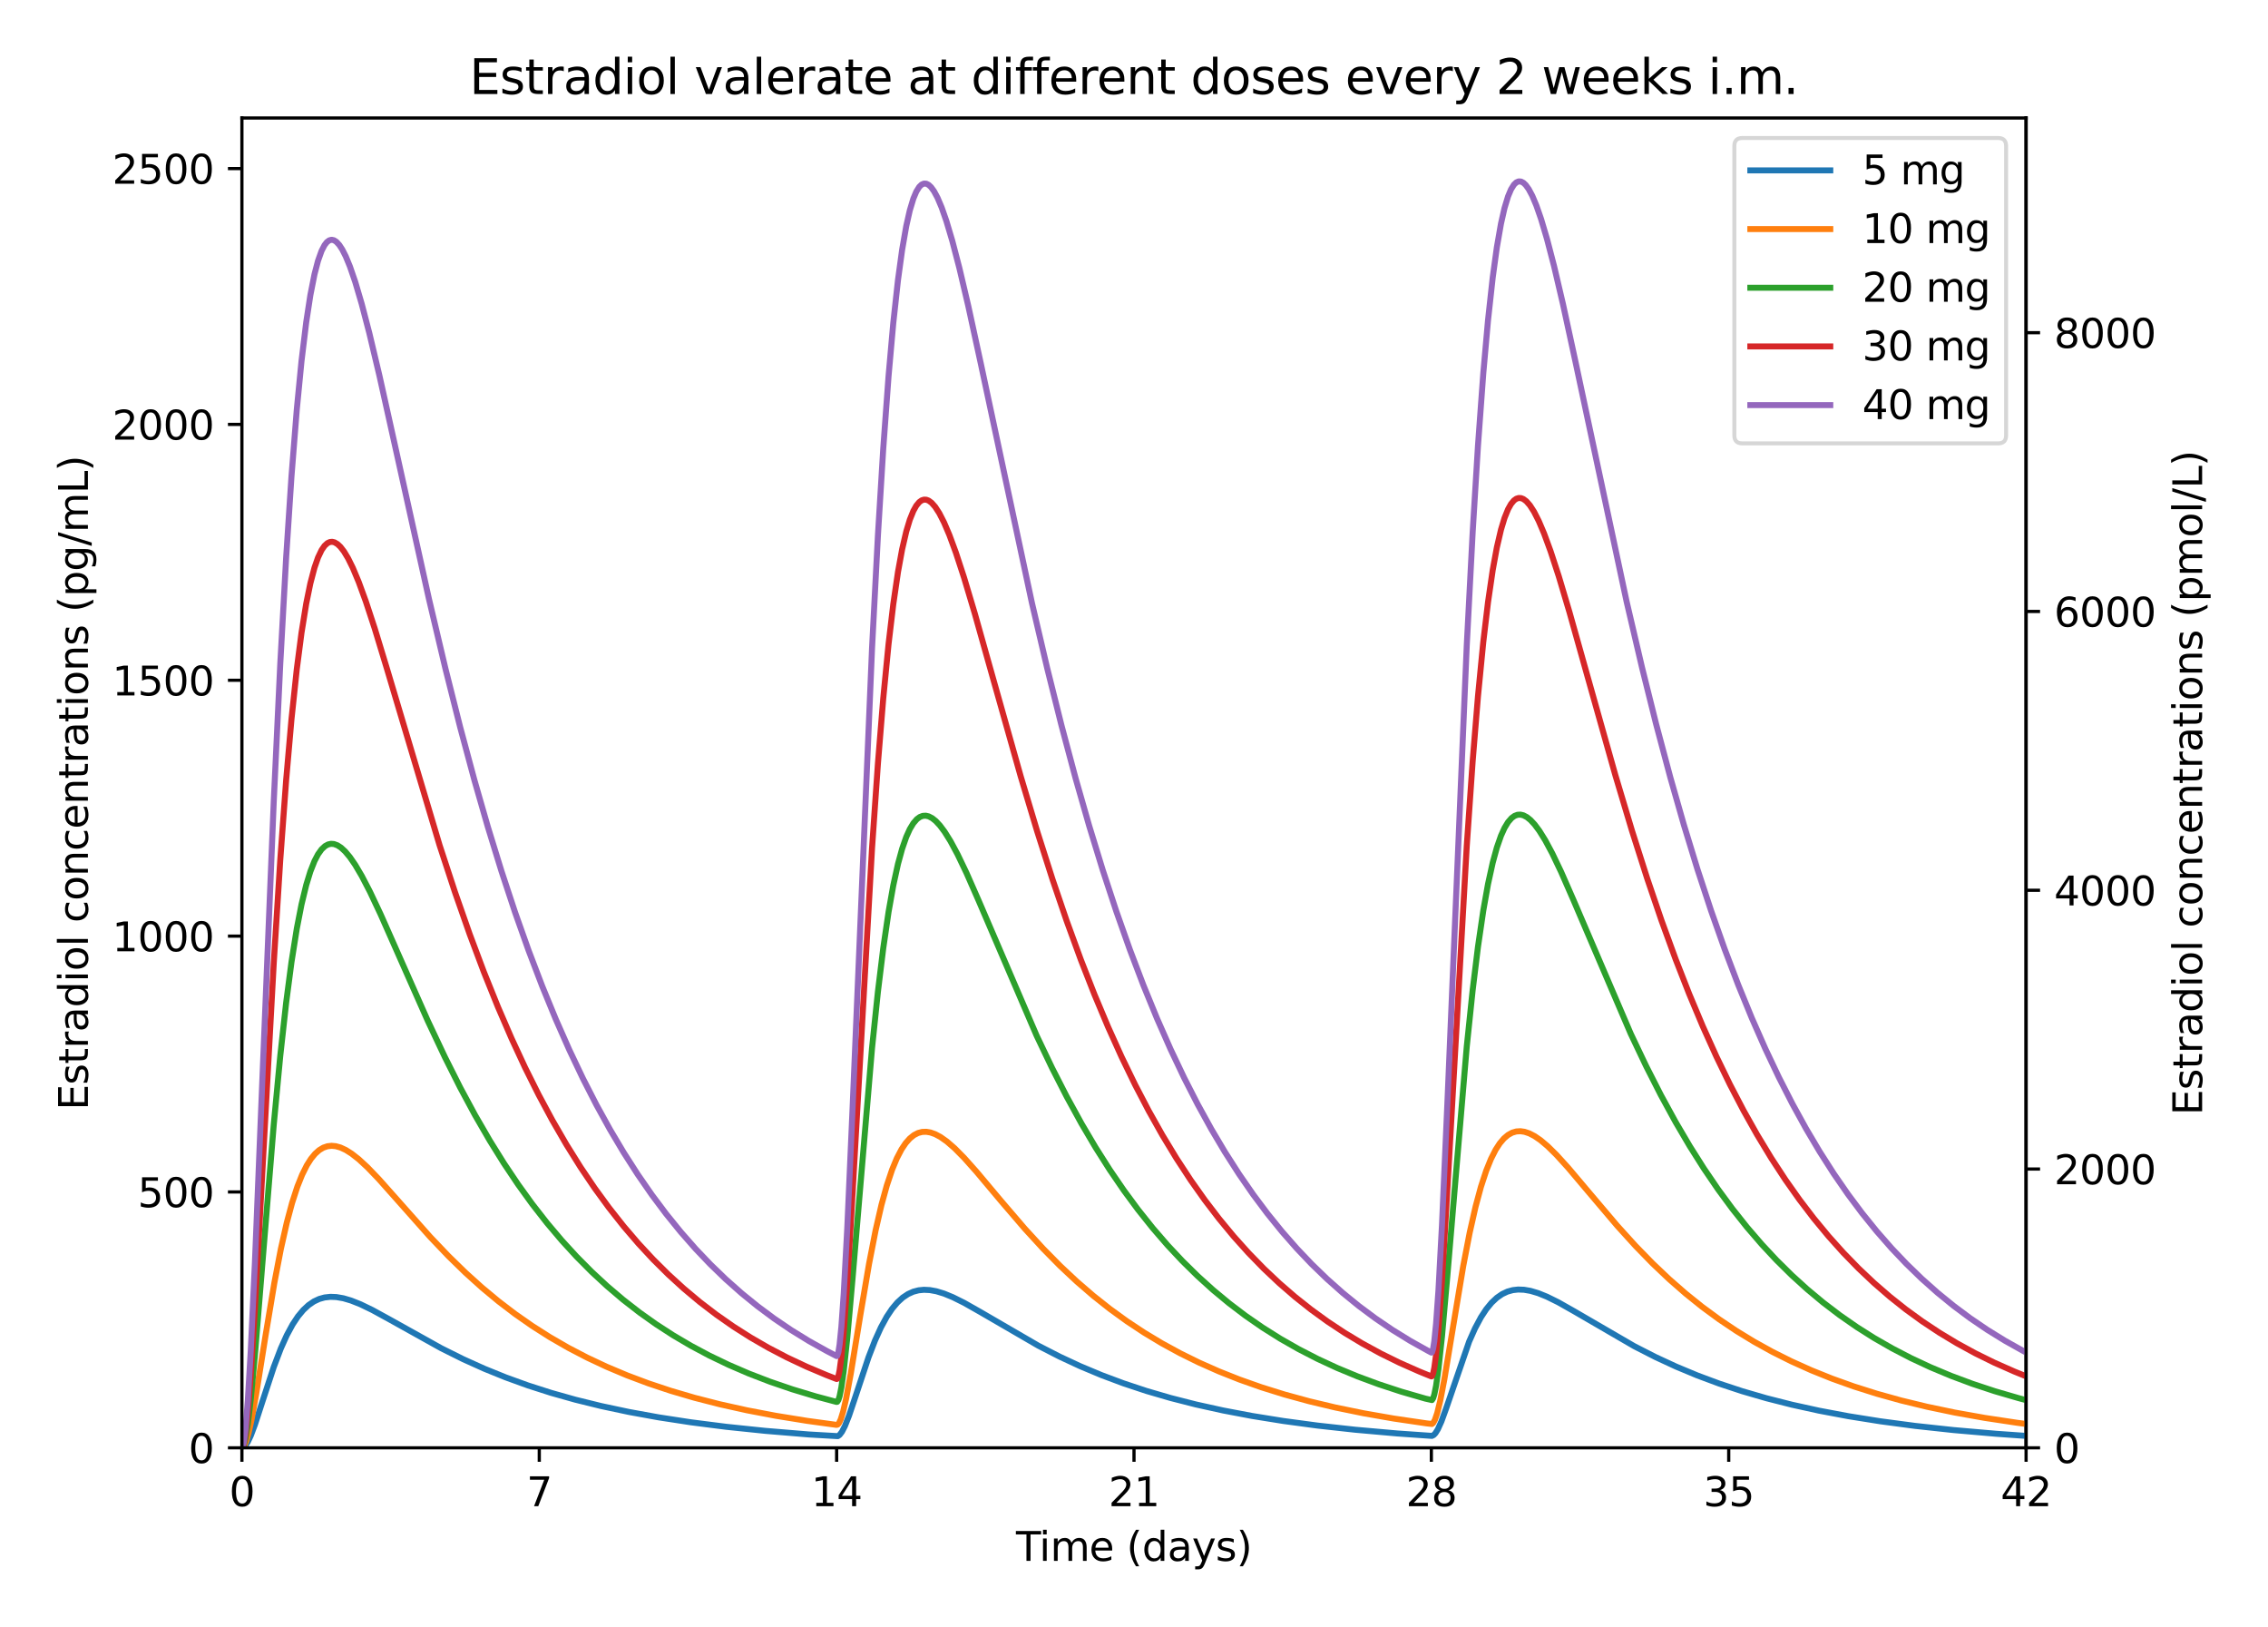 <?xml version="1.0" encoding="utf-8" standalone="no"?>
<!DOCTYPE svg PUBLIC "-//W3C//DTD SVG 1.1//EN"
  "http://www.w3.org/Graphics/SVG/1.1/DTD/svg11.dtd">
<svg height="406.914pt" version="1.1" viewBox="0 0 567.456 406.914" width="567.456pt" xmlns="http://www.w3.org/2000/svg" xmlns:xlink="http://www.w3.org/1999/xlink">
 <defs>
  <style type="text/css">*{stroke-linecap:butt;stroke-linejoin:round;}</style>
 </defs>
 <g id="figure_1">
  <g id="patch_1">
   <path d="M 0 406.914 
L 567.456 406.914 
L 567.456 0 
L 0 0 
z
" style="fill:#ffffff;"/>
  </g>
  <g id="axes_1">
   <g id="patch_2">
    <path d="M 60.528 362.158 
L 506.928 362.158 
L 506.928 29.518 
L 60.528 29.518 
z
" style="fill:#ffffff;"/>
   </g>
   <g id="axes_2">
    <g id="patch_3">
     <path d="M 506.928 362.158 
L 506.928 362.158 
L 506.928 29.518 
L 506.928 29.518 
z
" style="fill:#ffffff;"/>
    </g>
    <g id="matplotlib.axis_1"/>
    <g id="matplotlib.axis_2">
     <g id="ytick_1">
      <g id="line2d_1">
       <defs>
        <path d="M 0 0 
L 3.5 0 
" id="m7befa04a2e" style="stroke:#000000;stroke-width:0.8;"/>
       </defs>
       <g>
        <use style="stroke:#000000;stroke-width:0.8;" x="506.928" xlink:href="#m7befa04a2e" y="362.158"/>
       </g>
      </g>
      <g id="text_1">
       <!-- 0 -->
       <g transform="translate(513.928 365.957)scale(0.1 -0.1)">
        <defs>
         <path d="M 2034 4250 
Q 1547 4250 1301 3770 
Q 1056 3291 1056 2328 
Q 1056 1369 1301 889 
Q 1547 409 2034 409 
Q 2525 409 2770 889 
Q 3016 1369 3016 2328 
Q 3016 3291 2770 3770 
Q 2525 4250 2034 4250 
z
M 2034 4750 
Q 2819 4750 3233 4129 
Q 3647 3509 3647 2328 
Q 3647 1150 3233 529 
Q 2819 -91 2034 -91 
Q 1250 -91 836 529 
Q 422 1150 422 2328 
Q 422 3509 836 4129 
Q 1250 4750 2034 4750 
z
" id="DejaVuSans-30" transform="scale(0.016)"/>
        </defs>
        <use xlink:href="#DejaVuSans-30"/>
       </g>
      </g>
     </g>
     <g id="ytick_2">
      <g id="line2d_2">
       <g>
        <use style="stroke:#000000;stroke-width:0.8;" x="506.928" xlink:href="#m7befa04a2e" y="292.423"/>
       </g>
      </g>
      <g id="text_2">
       <!-- 2000 -->
       <g transform="translate(513.928 296.223)scale(0.1 -0.1)">
        <defs>
         <path d="M 1228 531 
L 3431 531 
L 3431 0 
L 469 0 
L 469 531 
Q 828 903 1448 1529 
Q 2069 2156 2228 2338 
Q 2531 2678 2651 2914 
Q 2772 3150 2772 3378 
Q 2772 3750 2511 3984 
Q 2250 4219 1831 4219 
Q 1534 4219 1204 4116 
Q 875 4013 500 3803 
L 500 4441 
Q 881 4594 1212 4672 
Q 1544 4750 1819 4750 
Q 2544 4750 2975 4387 
Q 3406 4025 3406 3419 
Q 3406 3131 3298 2873 
Q 3191 2616 2906 2266 
Q 2828 2175 2409 1742 
Q 1991 1309 1228 531 
z
" id="DejaVuSans-32" transform="scale(0.016)"/>
        </defs>
        <use xlink:href="#DejaVuSans-32"/>
        <use x="63.623" xlink:href="#DejaVuSans-30"/>
        <use x="127.246" xlink:href="#DejaVuSans-30"/>
        <use x="190.869" xlink:href="#DejaVuSans-30"/>
       </g>
      </g>
     </g>
     <g id="ytick_3">
      <g id="line2d_3">
       <g>
        <use style="stroke:#000000;stroke-width:0.8;" x="506.928" xlink:href="#m7befa04a2e" y="222.689"/>
       </g>
      </g>
      <g id="text_3">
       <!-- 4000 -->
       <g transform="translate(513.928 226.488)scale(0.1 -0.1)">
        <defs>
         <path d="M 2419 4116 
L 825 1625 
L 2419 1625 
L 2419 4116 
z
M 2253 4666 
L 3047 4666 
L 3047 1625 
L 3713 1625 
L 3713 1100 
L 3047 1100 
L 3047 0 
L 2419 0 
L 2419 1100 
L 313 1100 
L 313 1709 
L 2253 4666 
z
" id="DejaVuSans-34" transform="scale(0.016)"/>
        </defs>
        <use xlink:href="#DejaVuSans-34"/>
        <use x="63.623" xlink:href="#DejaVuSans-30"/>
        <use x="127.246" xlink:href="#DejaVuSans-30"/>
        <use x="190.869" xlink:href="#DejaVuSans-30"/>
       </g>
      </g>
     </g>
     <g id="ytick_4">
      <g id="line2d_4">
       <g>
        <use style="stroke:#000000;stroke-width:0.8;" x="506.928" xlink:href="#m7befa04a2e" y="152.954"/>
       </g>
      </g>
      <g id="text_4">
       <!-- 6000 -->
       <g transform="translate(513.928 156.753)scale(0.1 -0.1)">
        <defs>
         <path d="M 2113 2584 
Q 1688 2584 1439 2293 
Q 1191 2003 1191 1497 
Q 1191 994 1439 701 
Q 1688 409 2113 409 
Q 2538 409 2786 701 
Q 3034 994 3034 1497 
Q 3034 2003 2786 2293 
Q 2538 2584 2113 2584 
z
M 3366 4563 
L 3366 3988 
Q 3128 4100 2886 4159 
Q 2644 4219 2406 4219 
Q 1781 4219 1451 3797 
Q 1122 3375 1075 2522 
Q 1259 2794 1537 2939 
Q 1816 3084 2150 3084 
Q 2853 3084 3261 2657 
Q 3669 2231 3669 1497 
Q 3669 778 3244 343 
Q 2819 -91 2113 -91 
Q 1303 -91 875 529 
Q 447 1150 447 2328 
Q 447 3434 972 4092 
Q 1497 4750 2381 4750 
Q 2619 4750 2861 4703 
Q 3103 4656 3366 4563 
z
" id="DejaVuSans-36" transform="scale(0.016)"/>
        </defs>
        <use xlink:href="#DejaVuSans-36"/>
        <use x="63.623" xlink:href="#DejaVuSans-30"/>
        <use x="127.246" xlink:href="#DejaVuSans-30"/>
        <use x="190.869" xlink:href="#DejaVuSans-30"/>
       </g>
      </g>
     </g>
     <g id="ytick_5">
      <g id="line2d_5">
       <g>
        <use style="stroke:#000000;stroke-width:0.8;" x="506.928" xlink:href="#m7befa04a2e" y="83.219"/>
       </g>
      </g>
      <g id="text_5">
       <!-- 8000 -->
       <g transform="translate(513.928 87.019)scale(0.1 -0.1)">
        <defs>
         <path d="M 2034 2216 
Q 1584 2216 1326 1975 
Q 1069 1734 1069 1313 
Q 1069 891 1326 650 
Q 1584 409 2034 409 
Q 2484 409 2743 651 
Q 3003 894 3003 1313 
Q 3003 1734 2745 1975 
Q 2488 2216 2034 2216 
z
M 1403 2484 
Q 997 2584 770 2862 
Q 544 3141 544 3541 
Q 544 4100 942 4425 
Q 1341 4750 2034 4750 
Q 2731 4750 3128 4425 
Q 3525 4100 3525 3541 
Q 3525 3141 3298 2862 
Q 3072 2584 2669 2484 
Q 3125 2378 3379 2068 
Q 3634 1759 3634 1313 
Q 3634 634 3220 271 
Q 2806 -91 2034 -91 
Q 1263 -91 848 271 
Q 434 634 434 1313 
Q 434 1759 690 2068 
Q 947 2378 1403 2484 
z
M 1172 3481 
Q 1172 3119 1398 2916 
Q 1625 2713 2034 2713 
Q 2441 2713 2670 2916 
Q 2900 3119 2900 3481 
Q 2900 3844 2670 4047 
Q 2441 4250 2034 4250 
Q 1625 4250 1398 4047 
Q 1172 3844 1172 3481 
z
" id="DejaVuSans-38" transform="scale(0.016)"/>
        </defs>
        <use xlink:href="#DejaVuSans-38"/>
        <use x="63.623" xlink:href="#DejaVuSans-30"/>
        <use x="127.246" xlink:href="#DejaVuSans-30"/>
        <use x="190.869" xlink:href="#DejaVuSans-30"/>
       </g>
      </g>
     </g>
     <g id="text_6">
      <!-- Estradiol concentrations (pmol/L) -->
      <g transform="translate(550.977 278.97)rotate(-90)scale(0.1 -0.1)">
       <defs>
        <path d="M 628 4666 
L 3578 4666 
L 3578 4134 
L 1259 4134 
L 1259 2753 
L 3481 2753 
L 3481 2222 
L 1259 2222 
L 1259 531 
L 3634 531 
L 3634 0 
L 628 0 
L 628 4666 
z
" id="DejaVuSans-45" transform="scale(0.016)"/>
        <path d="M 2834 3397 
L 2834 2853 
Q 2591 2978 2328 3040 
Q 2066 3103 1784 3103 
Q 1356 3103 1142 2972 
Q 928 2841 928 2578 
Q 928 2378 1081 2264 
Q 1234 2150 1697 2047 
L 1894 2003 
Q 2506 1872 2764 1633 
Q 3022 1394 3022 966 
Q 3022 478 2636 193 
Q 2250 -91 1575 -91 
Q 1294 -91 989 -36 
Q 684 19 347 128 
L 347 722 
Q 666 556 975 473 
Q 1284 391 1588 391 
Q 1994 391 2212 530 
Q 2431 669 2431 922 
Q 2431 1156 2273 1281 
Q 2116 1406 1581 1522 
L 1381 1569 
Q 847 1681 609 1914 
Q 372 2147 372 2553 
Q 372 3047 722 3315 
Q 1072 3584 1716 3584 
Q 2034 3584 2315 3537 
Q 2597 3491 2834 3397 
z
" id="DejaVuSans-73" transform="scale(0.016)"/>
        <path d="M 1172 4494 
L 1172 3500 
L 2356 3500 
L 2356 3053 
L 1172 3053 
L 1172 1153 
Q 1172 725 1289 603 
Q 1406 481 1766 481 
L 2356 481 
L 2356 0 
L 1766 0 
Q 1100 0 847 248 
Q 594 497 594 1153 
L 594 3053 
L 172 3053 
L 172 3500 
L 594 3500 
L 594 4494 
L 1172 4494 
z
" id="DejaVuSans-74" transform="scale(0.016)"/>
        <path d="M 2631 2963 
Q 2534 3019 2420 3045 
Q 2306 3072 2169 3072 
Q 1681 3072 1420 2755 
Q 1159 2438 1159 1844 
L 1159 0 
L 581 0 
L 581 3500 
L 1159 3500 
L 1159 2956 
Q 1341 3275 1631 3429 
Q 1922 3584 2338 3584 
Q 2397 3584 2469 3576 
Q 2541 3569 2628 3553 
L 2631 2963 
z
" id="DejaVuSans-72" transform="scale(0.016)"/>
        <path d="M 2194 1759 
Q 1497 1759 1228 1600 
Q 959 1441 959 1056 
Q 959 750 1161 570 
Q 1363 391 1709 391 
Q 2188 391 2477 730 
Q 2766 1069 2766 1631 
L 2766 1759 
L 2194 1759 
z
M 3341 1997 
L 3341 0 
L 2766 0 
L 2766 531 
Q 2569 213 2275 61 
Q 1981 -91 1556 -91 
Q 1019 -91 701 211 
Q 384 513 384 1019 
Q 384 1609 779 1909 
Q 1175 2209 1959 2209 
L 2766 2209 
L 2766 2266 
Q 2766 2663 2505 2880 
Q 2244 3097 1772 3097 
Q 1472 3097 1187 3025 
Q 903 2953 641 2809 
L 641 3341 
Q 956 3463 1253 3523 
Q 1550 3584 1831 3584 
Q 2591 3584 2966 3190 
Q 3341 2797 3341 1997 
z
" id="DejaVuSans-61" transform="scale(0.016)"/>
        <path d="M 2906 2969 
L 2906 4863 
L 3481 4863 
L 3481 0 
L 2906 0 
L 2906 525 
Q 2725 213 2448 61 
Q 2172 -91 1784 -91 
Q 1150 -91 751 415 
Q 353 922 353 1747 
Q 353 2572 751 3078 
Q 1150 3584 1784 3584 
Q 2172 3584 2448 3432 
Q 2725 3281 2906 2969 
z
M 947 1747 
Q 947 1113 1208 752 
Q 1469 391 1925 391 
Q 2381 391 2643 752 
Q 2906 1113 2906 1747 
Q 2906 2381 2643 2742 
Q 2381 3103 1925 3103 
Q 1469 3103 1208 2742 
Q 947 2381 947 1747 
z
" id="DejaVuSans-64" transform="scale(0.016)"/>
        <path d="M 603 3500 
L 1178 3500 
L 1178 0 
L 603 0 
L 603 3500 
z
M 603 4863 
L 1178 4863 
L 1178 4134 
L 603 4134 
L 603 4863 
z
" id="DejaVuSans-69" transform="scale(0.016)"/>
        <path d="M 1959 3097 
Q 1497 3097 1228 2736 
Q 959 2375 959 1747 
Q 959 1119 1226 758 
Q 1494 397 1959 397 
Q 2419 397 2687 759 
Q 2956 1122 2956 1747 
Q 2956 2369 2687 2733 
Q 2419 3097 1959 3097 
z
M 1959 3584 
Q 2709 3584 3137 3096 
Q 3566 2609 3566 1747 
Q 3566 888 3137 398 
Q 2709 -91 1959 -91 
Q 1206 -91 779 398 
Q 353 888 353 1747 
Q 353 2609 779 3096 
Q 1206 3584 1959 3584 
z
" id="DejaVuSans-6f" transform="scale(0.016)"/>
        <path d="M 603 4863 
L 1178 4863 
L 1178 0 
L 603 0 
L 603 4863 
z
" id="DejaVuSans-6c" transform="scale(0.016)"/>
        <path id="DejaVuSans-20" transform="scale(0.016)"/>
        <path d="M 3122 3366 
L 3122 2828 
Q 2878 2963 2633 3030 
Q 2388 3097 2138 3097 
Q 1578 3097 1268 2742 
Q 959 2388 959 1747 
Q 959 1106 1268 751 
Q 1578 397 2138 397 
Q 2388 397 2633 464 
Q 2878 531 3122 666 
L 3122 134 
Q 2881 22 2623 -34 
Q 2366 -91 2075 -91 
Q 1284 -91 818 406 
Q 353 903 353 1747 
Q 353 2603 823 3093 
Q 1294 3584 2113 3584 
Q 2378 3584 2631 3529 
Q 2884 3475 3122 3366 
z
" id="DejaVuSans-63" transform="scale(0.016)"/>
        <path d="M 3513 2113 
L 3513 0 
L 2938 0 
L 2938 2094 
Q 2938 2591 2744 2837 
Q 2550 3084 2163 3084 
Q 1697 3084 1428 2787 
Q 1159 2491 1159 1978 
L 1159 0 
L 581 0 
L 581 3500 
L 1159 3500 
L 1159 2956 
Q 1366 3272 1645 3428 
Q 1925 3584 2291 3584 
Q 2894 3584 3203 3211 
Q 3513 2838 3513 2113 
z
" id="DejaVuSans-6e" transform="scale(0.016)"/>
        <path d="M 3597 1894 
L 3597 1613 
L 953 1613 
Q 991 1019 1311 708 
Q 1631 397 2203 397 
Q 2534 397 2845 478 
Q 3156 559 3463 722 
L 3463 178 
Q 3153 47 2828 -22 
Q 2503 -91 2169 -91 
Q 1331 -91 842 396 
Q 353 884 353 1716 
Q 353 2575 817 3079 
Q 1281 3584 2069 3584 
Q 2775 3584 3186 3129 
Q 3597 2675 3597 1894 
z
M 3022 2063 
Q 3016 2534 2758 2815 
Q 2500 3097 2075 3097 
Q 1594 3097 1305 2825 
Q 1016 2553 972 2059 
L 3022 2063 
z
" id="DejaVuSans-65" transform="scale(0.016)"/>
        <path d="M 1984 4856 
Q 1566 4138 1362 3434 
Q 1159 2731 1159 2009 
Q 1159 1288 1364 580 
Q 1569 -128 1984 -844 
L 1484 -844 
Q 1016 -109 783 600 
Q 550 1309 550 2009 
Q 550 2706 781 3412 
Q 1013 4119 1484 4856 
L 1984 4856 
z
" id="DejaVuSans-28" transform="scale(0.016)"/>
        <path d="M 1159 525 
L 1159 -1331 
L 581 -1331 
L 581 3500 
L 1159 3500 
L 1159 2969 
Q 1341 3281 1617 3432 
Q 1894 3584 2278 3584 
Q 2916 3584 3314 3078 
Q 3713 2572 3713 1747 
Q 3713 922 3314 415 
Q 2916 -91 2278 -91 
Q 1894 -91 1617 61 
Q 1341 213 1159 525 
z
M 3116 1747 
Q 3116 2381 2855 2742 
Q 2594 3103 2138 3103 
Q 1681 3103 1420 2742 
Q 1159 2381 1159 1747 
Q 1159 1113 1420 752 
Q 1681 391 2138 391 
Q 2594 391 2855 752 
Q 3116 1113 3116 1747 
z
" id="DejaVuSans-70" transform="scale(0.016)"/>
        <path d="M 3328 2828 
Q 3544 3216 3844 3400 
Q 4144 3584 4550 3584 
Q 5097 3584 5394 3201 
Q 5691 2819 5691 2113 
L 5691 0 
L 5113 0 
L 5113 2094 
Q 5113 2597 4934 2840 
Q 4756 3084 4391 3084 
Q 3944 3084 3684 2787 
Q 3425 2491 3425 1978 
L 3425 0 
L 2847 0 
L 2847 2094 
Q 2847 2600 2669 2842 
Q 2491 3084 2119 3084 
Q 1678 3084 1418 2786 
Q 1159 2488 1159 1978 
L 1159 0 
L 581 0 
L 581 3500 
L 1159 3500 
L 1159 2956 
Q 1356 3278 1631 3431 
Q 1906 3584 2284 3584 
Q 2666 3584 2933 3390 
Q 3200 3197 3328 2828 
z
" id="DejaVuSans-6d" transform="scale(0.016)"/>
        <path d="M 1625 4666 
L 2156 4666 
L 531 -594 
L 0 -594 
L 1625 4666 
z
" id="DejaVuSans-2f" transform="scale(0.016)"/>
        <path d="M 628 4666 
L 1259 4666 
L 1259 531 
L 3531 531 
L 3531 0 
L 628 0 
L 628 4666 
z
" id="DejaVuSans-4c" transform="scale(0.016)"/>
        <path d="M 513 4856 
L 1013 4856 
Q 1481 4119 1714 3412 
Q 1947 2706 1947 2009 
Q 1947 1309 1714 600 
Q 1481 -109 1013 -844 
L 513 -844 
Q 928 -128 1133 580 
Q 1338 1288 1338 2009 
Q 1338 2731 1133 3434 
Q 928 4138 513 4856 
z
" id="DejaVuSans-29" transform="scale(0.016)"/>
       </defs>
       <use xlink:href="#DejaVuSans-45"/>
       <use x="63.184" xlink:href="#DejaVuSans-73"/>
       <use x="115.283" xlink:href="#DejaVuSans-74"/>
       <use x="154.492" xlink:href="#DejaVuSans-72"/>
       <use x="195.605" xlink:href="#DejaVuSans-61"/>
       <use x="256.885" xlink:href="#DejaVuSans-64"/>
       <use x="320.361" xlink:href="#DejaVuSans-69"/>
       <use x="348.145" xlink:href="#DejaVuSans-6f"/>
       <use x="409.326" xlink:href="#DejaVuSans-6c"/>
       <use x="437.109" xlink:href="#DejaVuSans-20"/>
       <use x="468.896" xlink:href="#DejaVuSans-63"/>
       <use x="523.877" xlink:href="#DejaVuSans-6f"/>
       <use x="585.059" xlink:href="#DejaVuSans-6e"/>
       <use x="648.438" xlink:href="#DejaVuSans-63"/>
       <use x="703.418" xlink:href="#DejaVuSans-65"/>
       <use x="764.941" xlink:href="#DejaVuSans-6e"/>
       <use x="828.32" xlink:href="#DejaVuSans-74"/>
       <use x="867.529" xlink:href="#DejaVuSans-72"/>
       <use x="908.643" xlink:href="#DejaVuSans-61"/>
       <use x="969.922" xlink:href="#DejaVuSans-74"/>
       <use x="1009.131" xlink:href="#DejaVuSans-69"/>
       <use x="1036.914" xlink:href="#DejaVuSans-6f"/>
       <use x="1098.096" xlink:href="#DejaVuSans-6e"/>
       <use x="1161.475" xlink:href="#DejaVuSans-73"/>
       <use x="1213.574" xlink:href="#DejaVuSans-20"/>
       <use x="1245.361" xlink:href="#DejaVuSans-28"/>
       <use x="1284.375" xlink:href="#DejaVuSans-70"/>
       <use x="1347.852" xlink:href="#DejaVuSans-6d"/>
       <use x="1445.264" xlink:href="#DejaVuSans-6f"/>
       <use x="1506.445" xlink:href="#DejaVuSans-6c"/>
       <use x="1534.229" xlink:href="#DejaVuSans-2f"/>
       <use x="1567.92" xlink:href="#DejaVuSans-4c"/>
       <use x="1623.633" xlink:href="#DejaVuSans-29"/>
      </g>
     </g>
    </g>
    <g id="patch_4">
     <path d="M 506.928 362.158 
L 506.928 29.518 
" style="fill:none;stroke:#000000;stroke-linecap:square;stroke-linejoin:miter;stroke-width:0.8;"/>
    </g>
   </g>
   <g id="matplotlib.axis_3">
    <g id="xtick_1">
     <g id="line2d_6">
      <defs>
       <path d="M 0 0 
L 0 3.5 
" id="ma4412be37a" style="stroke:#000000;stroke-width:0.8;"/>
      </defs>
      <g>
       <use style="stroke:#000000;stroke-width:0.8;" x="60.528" xlink:href="#ma4412be37a" y="362.158"/>
      </g>
     </g>
     <g id="text_7">
      <!-- 0 -->
      <g transform="translate(57.347 376.757)scale(0.1 -0.1)">
       <use xlink:href="#DejaVuSans-30"/>
      </g>
     </g>
    </g>
    <g id="xtick_2">
     <g id="line2d_7">
      <g>
       <use style="stroke:#000000;stroke-width:0.8;" x="134.928" xlink:href="#ma4412be37a" y="362.158"/>
      </g>
     </g>
     <g id="text_8">
      <!-- 7 -->
      <g transform="translate(131.747 376.757)scale(0.1 -0.1)">
       <defs>
        <path d="M 525 4666 
L 3525 4666 
L 3525 4397 
L 1831 0 
L 1172 0 
L 2766 4134 
L 525 4134 
L 525 4666 
z
" id="DejaVuSans-37" transform="scale(0.016)"/>
       </defs>
       <use xlink:href="#DejaVuSans-37"/>
      </g>
     </g>
    </g>
    <g id="xtick_3">
     <g id="line2d_8">
      <g>
       <use style="stroke:#000000;stroke-width:0.8;" x="209.328" xlink:href="#ma4412be37a" y="362.158"/>
      </g>
     </g>
     <g id="text_9">
      <!-- 14 -->
      <g transform="translate(202.966 376.757)scale(0.1 -0.1)">
       <defs>
        <path d="M 794 531 
L 1825 531 
L 1825 4091 
L 703 3866 
L 703 4441 
L 1819 4666 
L 2450 4666 
L 2450 531 
L 3481 531 
L 3481 0 
L 794 0 
L 794 531 
z
" id="DejaVuSans-31" transform="scale(0.016)"/>
       </defs>
       <use xlink:href="#DejaVuSans-31"/>
       <use x="63.623" xlink:href="#DejaVuSans-34"/>
      </g>
     </g>
    </g>
    <g id="xtick_4">
     <g id="line2d_9">
      <g>
       <use style="stroke:#000000;stroke-width:0.8;" x="283.728" xlink:href="#ma4412be37a" y="362.158"/>
      </g>
     </g>
     <g id="text_10">
      <!-- 21 -->
      <g transform="translate(277.366 376.757)scale(0.1 -0.1)">
       <use xlink:href="#DejaVuSans-32"/>
       <use x="63.623" xlink:href="#DejaVuSans-31"/>
      </g>
     </g>
    </g>
    <g id="xtick_5">
     <g id="line2d_10">
      <g>
       <use style="stroke:#000000;stroke-width:0.8;" x="358.128" xlink:href="#ma4412be37a" y="362.158"/>
      </g>
     </g>
     <g id="text_11">
      <!-- 28 -->
      <g transform="translate(351.766 376.757)scale(0.1 -0.1)">
       <use xlink:href="#DejaVuSans-32"/>
       <use x="63.623" xlink:href="#DejaVuSans-38"/>
      </g>
     </g>
    </g>
    <g id="xtick_6">
     <g id="line2d_11">
      <g>
       <use style="stroke:#000000;stroke-width:0.8;" x="432.528" xlink:href="#ma4412be37a" y="362.158"/>
      </g>
     </g>
     <g id="text_12">
      <!-- 35 -->
      <g transform="translate(426.166 376.757)scale(0.1 -0.1)">
       <defs>
        <path d="M 2597 2516 
Q 3050 2419 3304 2112 
Q 3559 1806 3559 1356 
Q 3559 666 3084 287 
Q 2609 -91 1734 -91 
Q 1441 -91 1130 -33 
Q 819 25 488 141 
L 488 750 
Q 750 597 1062 519 
Q 1375 441 1716 441 
Q 2309 441 2620 675 
Q 2931 909 2931 1356 
Q 2931 1769 2642 2001 
Q 2353 2234 1838 2234 
L 1294 2234 
L 1294 2753 
L 1863 2753 
Q 2328 2753 2575 2939 
Q 2822 3125 2822 3475 
Q 2822 3834 2567 4026 
Q 2313 4219 1838 4219 
Q 1578 4219 1281 4162 
Q 984 4106 628 3988 
L 628 4550 
Q 988 4650 1302 4700 
Q 1616 4750 1894 4750 
Q 2613 4750 3031 4423 
Q 3450 4097 3450 3541 
Q 3450 3153 3228 2886 
Q 3006 2619 2597 2516 
z
" id="DejaVuSans-33" transform="scale(0.016)"/>
        <path d="M 691 4666 
L 3169 4666 
L 3169 4134 
L 1269 4134 
L 1269 2991 
Q 1406 3038 1543 3061 
Q 1681 3084 1819 3084 
Q 2600 3084 3056 2656 
Q 3513 2228 3513 1497 
Q 3513 744 3044 326 
Q 2575 -91 1722 -91 
Q 1428 -91 1123 -41 
Q 819 9 494 109 
L 494 744 
Q 775 591 1075 516 
Q 1375 441 1709 441 
Q 2250 441 2565 725 
Q 2881 1009 2881 1497 
Q 2881 1984 2565 2268 
Q 2250 2553 1709 2553 
Q 1456 2553 1204 2497 
Q 953 2441 691 2322 
L 691 4666 
z
" id="DejaVuSans-35" transform="scale(0.016)"/>
       </defs>
       <use xlink:href="#DejaVuSans-33"/>
       <use x="63.623" xlink:href="#DejaVuSans-35"/>
      </g>
     </g>
    </g>
    <g id="xtick_7">
     <g id="line2d_12">
      <g>
       <use style="stroke:#000000;stroke-width:0.8;" x="506.928" xlink:href="#ma4412be37a" y="362.158"/>
      </g>
     </g>
     <g id="text_13">
      <!-- 42 -->
      <g transform="translate(500.566 376.757)scale(0.1 -0.1)">
       <use xlink:href="#DejaVuSans-34"/>
       <use x="63.623" xlink:href="#DejaVuSans-32"/>
      </g>
     </g>
    </g>
    <g id="text_14">
     <!-- Time (days) -->
     <g transform="translate(254.202 390.435)scale(0.1 -0.1)">
      <defs>
       <path d="M -19 4666 
L 3928 4666 
L 3928 4134 
L 2272 4134 
L 2272 0 
L 1638 0 
L 1638 4134 
L -19 4134 
L -19 4666 
z
" id="DejaVuSans-54" transform="scale(0.016)"/>
       <path d="M 2059 -325 
Q 1816 -950 1584 -1140 
Q 1353 -1331 966 -1331 
L 506 -1331 
L 506 -850 
L 844 -850 
Q 1081 -850 1212 -737 
Q 1344 -625 1503 -206 
L 1606 56 
L 191 3500 
L 800 3500 
L 1894 763 
L 2988 3500 
L 3597 3500 
L 2059 -325 
z
" id="DejaVuSans-79" transform="scale(0.016)"/>
      </defs>
      <use xlink:href="#DejaVuSans-54"/>
      <use x="57.959" xlink:href="#DejaVuSans-69"/>
      <use x="85.742" xlink:href="#DejaVuSans-6d"/>
      <use x="183.154" xlink:href="#DejaVuSans-65"/>
      <use x="244.678" xlink:href="#DejaVuSans-20"/>
      <use x="276.465" xlink:href="#DejaVuSans-28"/>
      <use x="315.479" xlink:href="#DejaVuSans-64"/>
      <use x="378.955" xlink:href="#DejaVuSans-61"/>
      <use x="440.234" xlink:href="#DejaVuSans-79"/>
      <use x="499.414" xlink:href="#DejaVuSans-73"/>
      <use x="551.514" xlink:href="#DejaVuSans-29"/>
     </g>
    </g>
   </g>
   <g id="matplotlib.axis_4">
    <g id="ytick_6">
     <g id="line2d_13">
      <defs>
       <path d="M 0 0 
L -3.5 0 
" id="m727f696cc4" style="stroke:#000000;stroke-width:0.8;"/>
      </defs>
      <g>
       <use style="stroke:#000000;stroke-width:0.8;" x="60.528" xlink:href="#m727f696cc4" y="362.158"/>
      </g>
     </g>
     <g id="text_15">
      <!-- 0 -->
      <g transform="translate(47.166 365.957)scale(0.1 -0.1)">
       <use xlink:href="#DejaVuSans-30"/>
      </g>
     </g>
    </g>
    <g id="ytick_7">
     <g id="line2d_14">
      <g>
       <use style="stroke:#000000;stroke-width:0.8;" x="60.528" xlink:href="#m727f696cc4" y="298.159"/>
      </g>
     </g>
     <g id="text_16">
      <!-- 500 -->
      <g transform="translate(34.441 301.958)scale(0.1 -0.1)">
       <use xlink:href="#DejaVuSans-35"/>
       <use x="63.623" xlink:href="#DejaVuSans-30"/>
       <use x="127.246" xlink:href="#DejaVuSans-30"/>
      </g>
     </g>
    </g>
    <g id="ytick_8">
     <g id="line2d_15">
      <g>
       <use style="stroke:#000000;stroke-width:0.8;" x="60.528" xlink:href="#m727f696cc4" y="234.16"/>
      </g>
     </g>
     <g id="text_17">
      <!-- 1000 -->
      <g transform="translate(28.078 237.959)scale(0.1 -0.1)">
       <use xlink:href="#DejaVuSans-31"/>
       <use x="63.623" xlink:href="#DejaVuSans-30"/>
       <use x="127.246" xlink:href="#DejaVuSans-30"/>
       <use x="190.869" xlink:href="#DejaVuSans-30"/>
      </g>
     </g>
    </g>
    <g id="ytick_9">
     <g id="line2d_16">
      <g>
       <use style="stroke:#000000;stroke-width:0.8;" x="60.528" xlink:href="#m727f696cc4" y="170.161"/>
      </g>
     </g>
     <g id="text_18">
      <!-- 1500 -->
      <g transform="translate(28.078 173.96)scale(0.1 -0.1)">
       <use xlink:href="#DejaVuSans-31"/>
       <use x="63.623" xlink:href="#DejaVuSans-35"/>
       <use x="127.246" xlink:href="#DejaVuSans-30"/>
       <use x="190.869" xlink:href="#DejaVuSans-30"/>
      </g>
     </g>
    </g>
    <g id="ytick_10">
     <g id="line2d_17">
      <g>
       <use style="stroke:#000000;stroke-width:0.8;" x="60.528" xlink:href="#m727f696cc4" y="106.162"/>
      </g>
     </g>
     <g id="text_19">
      <!-- 2000 -->
      <g transform="translate(28.078 109.961)scale(0.1 -0.1)">
       <use xlink:href="#DejaVuSans-32"/>
       <use x="63.623" xlink:href="#DejaVuSans-30"/>
       <use x="127.246" xlink:href="#DejaVuSans-30"/>
       <use x="190.869" xlink:href="#DejaVuSans-30"/>
      </g>
     </g>
    </g>
    <g id="ytick_11">
     <g id="line2d_18">
      <g>
       <use style="stroke:#000000;stroke-width:0.8;" x="60.528" xlink:href="#m727f696cc4" y="42.163"/>
      </g>
     </g>
     <g id="text_20">
      <!-- 2500 -->
      <g transform="translate(28.078 45.962)scale(0.1 -0.1)">
       <use xlink:href="#DejaVuSans-32"/>
       <use x="63.623" xlink:href="#DejaVuSans-35"/>
       <use x="127.246" xlink:href="#DejaVuSans-30"/>
       <use x="190.869" xlink:href="#DejaVuSans-30"/>
      </g>
     </g>
    </g>
    <g id="text_21">
     <!-- Estradiol concentrations (pg/mL) -->
     <g transform="translate(21.998 277.696)rotate(-90)scale(0.1 -0.1)">
      <defs>
       <path d="M 2906 1791 
Q 2906 2416 2648 2759 
Q 2391 3103 1925 3103 
Q 1463 3103 1205 2759 
Q 947 2416 947 1791 
Q 947 1169 1205 825 
Q 1463 481 1925 481 
Q 2391 481 2648 825 
Q 2906 1169 2906 1791 
z
M 3481 434 
Q 3481 -459 3084 -895 
Q 2688 -1331 1869 -1331 
Q 1566 -1331 1297 -1286 
Q 1028 -1241 775 -1147 
L 775 -588 
Q 1028 -725 1275 -790 
Q 1522 -856 1778 -856 
Q 2344 -856 2625 -561 
Q 2906 -266 2906 331 
L 2906 616 
Q 2728 306 2450 153 
Q 2172 0 1784 0 
Q 1141 0 747 490 
Q 353 981 353 1791 
Q 353 2603 747 3093 
Q 1141 3584 1784 3584 
Q 2172 3584 2450 3431 
Q 2728 3278 2906 2969 
L 2906 3500 
L 3481 3500 
L 3481 434 
z
" id="DejaVuSans-67" transform="scale(0.016)"/>
      </defs>
      <use xlink:href="#DejaVuSans-45"/>
      <use x="63.184" xlink:href="#DejaVuSans-73"/>
      <use x="115.283" xlink:href="#DejaVuSans-74"/>
      <use x="154.492" xlink:href="#DejaVuSans-72"/>
      <use x="195.605" xlink:href="#DejaVuSans-61"/>
      <use x="256.885" xlink:href="#DejaVuSans-64"/>
      <use x="320.361" xlink:href="#DejaVuSans-69"/>
      <use x="348.145" xlink:href="#DejaVuSans-6f"/>
      <use x="409.326" xlink:href="#DejaVuSans-6c"/>
      <use x="437.109" xlink:href="#DejaVuSans-20"/>
      <use x="468.896" xlink:href="#DejaVuSans-63"/>
      <use x="523.877" xlink:href="#DejaVuSans-6f"/>
      <use x="585.059" xlink:href="#DejaVuSans-6e"/>
      <use x="648.438" xlink:href="#DejaVuSans-63"/>
      <use x="703.418" xlink:href="#DejaVuSans-65"/>
      <use x="764.941" xlink:href="#DejaVuSans-6e"/>
      <use x="828.32" xlink:href="#DejaVuSans-74"/>
      <use x="867.529" xlink:href="#DejaVuSans-72"/>
      <use x="908.643" xlink:href="#DejaVuSans-61"/>
      <use x="969.922" xlink:href="#DejaVuSans-74"/>
      <use x="1009.131" xlink:href="#DejaVuSans-69"/>
      <use x="1036.914" xlink:href="#DejaVuSans-6f"/>
      <use x="1098.096" xlink:href="#DejaVuSans-6e"/>
      <use x="1161.475" xlink:href="#DejaVuSans-73"/>
      <use x="1213.574" xlink:href="#DejaVuSans-20"/>
      <use x="1245.361" xlink:href="#DejaVuSans-28"/>
      <use x="1284.375" xlink:href="#DejaVuSans-70"/>
      <use x="1347.852" xlink:href="#DejaVuSans-67"/>
      <use x="1411.328" xlink:href="#DejaVuSans-2f"/>
      <use x="1445.02" xlink:href="#DejaVuSans-6d"/>
      <use x="1542.432" xlink:href="#DejaVuSans-4c"/>
      <use x="1598.145" xlink:href="#DejaVuSans-29"/>
     </g>
    </g>
   </g>
   <g id="line2d_19">
    <path clip-path="url(#pfaf26c064a)" d="M 60.528 362.158 
L 60.971 362.007 
L 61.414 361.585 
L 62.004 360.678 
L 62.742 359.113 
L 63.776 356.372 
L 65.695 350.472 
L 68.5 341.933 
L 70.271 337.289 
L 71.747 334.01 
L 73.223 331.284 
L 74.552 329.286 
L 75.881 327.689 
L 77.209 326.456 
L 78.538 325.548 
L 79.866 324.926 
L 81.195 324.554 
L 82.671 324.39 
L 84.147 324.447 
L 85.919 324.754 
L 87.838 325.318 
L 90.2 326.256 
L 93.152 327.684 
L 97.433 330.027 
L 110.423 337.265 
L 115.885 339.983 
L 121.2 342.378 
L 126.514 344.533 
L 132.123 346.563 
L 137.881 348.408 
L 143.933 350.115 
L 150.428 351.714 
L 157.366 353.188 
L 164.747 354.529 
L 172.866 355.774 
L 181.723 356.902 
L 191.466 357.914 
L 202.39 358.818 
L 209.623 359.24 
L 210.066 358.931 
L 210.657 358.152 
L 211.395 356.717 
L 212.428 354.113 
L 214.052 349.287 
L 217.3 339.525 
L 218.923 335.324 
L 220.4 332.063 
L 221.876 329.355 
L 223.204 327.372 
L 224.533 325.793 
L 225.861 324.58 
L 227.19 323.696 
L 228.519 323.1 
L 229.847 322.756 
L 231.176 322.628 
L 232.652 322.701 
L 234.276 322.997 
L 236.195 323.579 
L 238.409 324.486 
L 241.214 325.883 
L 245.2 328.139 
L 259.814 336.624 
L 265.128 339.349 
L 270.295 341.752 
L 275.609 343.976 
L 281.071 346.019 
L 286.828 347.929 
L 292.881 349.696 
L 299.228 351.315 
L 306.019 352.815 
L 313.252 354.186 
L 321.076 355.444 
L 329.638 356.594 
L 339.085 357.636 
L 349.566 358.565 
L 358.276 359.173 
L 358.719 358.955 
L 359.161 358.481 
L 359.752 357.526 
L 360.638 355.566 
L 361.819 352.324 
L 367.576 335.591 
L 369.052 332.278 
L 370.528 329.518 
L 371.857 327.491 
L 373.185 325.871 
L 374.514 324.622 
L 375.842 323.705 
L 377.171 323.081 
L 378.5 322.713 
L 379.828 322.565 
L 381.304 322.619 
L 382.928 322.898 
L 384.847 323.466 
L 387.061 324.361 
L 389.866 325.749 
L 393.852 328.002 
L 408.909 336.746 
L 414.223 339.461 
L 419.39 341.853 
L 424.704 344.067 
L 430.166 346.1 
L 435.923 348 
L 441.976 349.759 
L 448.323 351.37 
L 455.114 352.863 
L 462.495 354.252 
L 470.466 355.521 
L 479.176 356.676 
L 488.771 357.717 
L 499.4 358.641 
L 506.928 359.176 
L 506.928 359.176 
" style="fill:none;stroke:#1f77b4;stroke-linecap:square;stroke-width:1.5;"/>
   </g>
   <g id="line2d_20">
    <path clip-path="url(#pfaf26c064a)" d="M 60.528 362.158 
L 60.823 362.021 
L 61.119 361.63 
L 61.561 360.627 
L 62.152 358.64 
L 62.89 355.352 
L 64.071 348.862 
L 66.433 334.122 
L 68.647 320.879 
L 70.271 312.42 
L 71.747 305.862 
L 73.076 300.907 
L 74.404 296.817 
L 75.585 293.864 
L 76.766 291.499 
L 77.8 289.871 
L 78.833 288.615 
L 79.866 287.695 
L 80.9 287.076 
L 81.933 286.725 
L 82.966 286.612 
L 84 286.707 
L 85.181 287.038 
L 86.509 287.651 
L 87.985 288.58 
L 89.757 289.969 
L 91.971 292.016 
L 94.776 294.937 
L 99.204 299.915 
L 107.619 309.392 
L 112.195 314.191 
L 116.476 318.364 
L 120.609 322.09 
L 124.742 325.523 
L 128.876 328.676 
L 133.157 331.663 
L 137.585 334.479 
L 142.161 337.119 
L 146.885 339.582 
L 151.757 341.869 
L 156.923 344.043 
L 162.238 346.037 
L 167.847 347.904 
L 173.752 349.636 
L 180.1 351.264 
L 186.89 352.772 
L 194.123 354.15 
L 201.947 355.413 
L 209.328 356.422 
L 209.623 356.322 
L 209.919 355.967 
L 210.361 355.019 
L 210.952 353.104 
L 211.69 349.905 
L 212.871 343.555 
L 215.233 329.083 
L 217.447 316.078 
L 219.071 307.788 
L 220.547 301.378 
L 221.876 296.551 
L 223.204 292.587 
L 224.385 289.741 
L 225.566 287.482 
L 226.6 285.944 
L 227.633 284.776 
L 228.666 283.942 
L 229.7 283.408 
L 230.733 283.139 
L 231.766 283.106 
L 232.8 283.28 
L 233.981 283.698 
L 235.309 284.407 
L 236.933 285.555 
L 238.852 287.223 
L 241.214 289.607 
L 244.314 293.083 
L 250.514 300.467 
L 256.419 307.351 
L 260.995 312.345 
L 265.276 316.684 
L 269.409 320.555 
L 273.542 324.121 
L 277.676 327.395 
L 281.957 330.498 
L 286.238 333.329 
L 290.666 335.994 
L 295.242 338.491 
L 299.966 340.82 
L 304.985 343.044 
L 310.152 345.093 
L 315.614 347.02 
L 321.371 348.816 
L 327.571 350.513 
L 334.066 352.06 
L 341.152 353.514 
L 348.681 354.831 
L 356.947 356.046 
L 358.276 356.187 
L 358.571 355.958 
L 359.014 355.172 
L 359.604 353.432 
L 360.342 350.396 
L 361.376 345.041 
L 363.147 334.386 
L 366.1 316.708 
L 367.723 308.312 
L 369.2 301.797 
L 370.528 296.877 
L 371.857 292.824 
L 373.038 289.906 
L 374.219 287.58 
L 375.252 285.99 
L 376.285 284.774 
L 377.319 283.898 
L 378.352 283.326 
L 379.385 283.025 
L 380.419 282.963 
L 381.452 283.112 
L 382.633 283.506 
L 383.961 284.193 
L 385.438 285.206 
L 387.209 286.697 
L 389.423 288.874 
L 392.376 292.128 
L 397.247 297.898 
L 404.628 306.603 
L 409.204 311.649 
L 413.485 316.04 
L 417.619 319.962 
L 421.752 323.576 
L 425.885 326.895 
L 430.166 330.042 
L 434.447 332.913 
L 438.876 335.616 
L 443.452 338.149 
L 448.176 340.511 
L 453.195 342.768 
L 458.361 344.846 
L 463.823 346.801 
L 469.581 348.623 
L 475.633 350.307 
L 482.128 351.881 
L 489.066 353.332 
L 496.595 354.676 
L 504.714 355.897 
L 506.928 356.194 
L 506.928 356.194 
" style="fill:none;stroke:#ff7f0e;stroke-linecap:square;stroke-width:1.5;"/>
   </g>
   <g id="line2d_21">
    <path clip-path="url(#pfaf26c064a)" d="M 60.528 362.158 
L 60.676 362.088 
L 60.971 361.553 
L 61.414 359.867 
L 62.004 356.237 
L 62.742 349.979 
L 63.776 339.015 
L 65.547 317.283 
L 68.5 281.257 
L 70.123 264.115 
L 71.6 250.778 
L 72.928 240.669 
L 74.257 232.303 
L 75.438 226.241 
L 76.619 221.37 
L 77.652 218.001 
L 78.685 215.387 
L 79.571 213.693 
L 80.457 212.455 
L 81.342 211.632 
L 82.081 211.233 
L 82.819 211.071 
L 83.557 211.127 
L 84.442 211.452 
L 85.328 212.03 
L 86.361 212.985 
L 87.542 214.396 
L 88.871 216.325 
L 90.495 219.078 
L 92.561 223.053 
L 95.219 228.683 
L 99.5 238.348 
L 107.028 255.341 
L 111.309 264.418 
L 115.147 272.048 
L 118.838 278.901 
L 122.528 285.282 
L 126.071 290.974 
L 129.614 296.263 
L 133.157 301.169 
L 136.847 305.899 
L 140.538 310.266 
L 144.228 314.297 
L 148.066 318.16 
L 151.904 321.711 
L 155.89 325.097 
L 160.023 328.31 
L 164.157 331.245 
L 168.438 334.016 
L 172.866 336.622 
L 177.442 339.062 
L 182.314 341.403 
L 187.333 343.568 
L 192.647 345.614 
L 198.257 347.53 
L 204.161 349.308 
L 209.328 350.685 
L 209.476 350.653 
L 209.771 350.191 
L 210.066 349.249 
L 210.509 347.05 
L 211.1 342.898 
L 211.985 334.708 
L 213.314 319.708 
L 218.185 262.154 
L 219.661 248.024 
L 220.99 237.182 
L 222.319 228.114 
L 223.5 221.477 
L 224.681 216.089 
L 225.714 212.318 
L 226.747 209.352 
L 227.633 207.394 
L 228.519 205.926 
L 229.404 204.905 
L 230.142 204.365 
L 230.881 204.083 
L 231.619 204.037 
L 232.357 204.205 
L 233.242 204.664 
L 234.128 205.372 
L 235.161 206.477 
L 236.342 208.054 
L 237.819 210.419 
L 239.59 213.712 
L 241.804 218.333 
L 244.904 225.387 
L 259.371 259.068 
L 263.209 267.103 
L 266.9 274.325 
L 270.59 281.052 
L 274.133 287.055 
L 277.676 292.633 
L 281.219 297.808 
L 284.761 302.606 
L 288.452 307.228 
L 292.142 311.495 
L 295.833 315.432 
L 299.671 319.204 
L 303.509 322.672 
L 307.495 325.978 
L 311.628 329.115 
L 315.909 332.077 
L 320.338 334.863 
L 324.914 337.47 
L 329.638 339.901 
L 334.509 342.158 
L 339.676 344.302 
L 344.99 346.267 
L 350.6 348.108 
L 356.652 349.855 
L 358.276 350.216 
L 358.571 349.757 
L 358.866 348.818 
L 359.309 346.623 
L 359.9 342.477 
L 360.785 334.295 
L 362.114 319.306 
L 366.985 261.794 
L 368.461 247.675 
L 369.79 236.843 
L 371.119 227.785 
L 372.3 221.156 
L 373.481 215.776 
L 374.514 212.013 
L 375.547 209.053 
L 376.433 207.1 
L 377.319 205.639 
L 378.204 204.623 
L 378.942 204.088 
L 379.681 203.81 
L 380.419 203.768 
L 381.157 203.941 
L 382.042 204.405 
L 382.928 205.118 
L 383.961 206.228 
L 385.142 207.812 
L 386.619 210.185 
L 388.39 213.486 
L 390.604 218.118 
L 393.704 225.186 
L 408.023 258.602 
L 411.861 266.669 
L 415.552 273.922 
L 419.242 280.678 
L 422.785 286.708 
L 426.328 292.311 
L 429.871 297.51 
L 433.414 302.329 
L 437.104 306.973 
L 440.795 311.259 
L 444.485 315.215 
L 448.323 319.004 
L 452.161 322.488 
L 456.147 325.81 
L 460.281 328.961 
L 464.561 331.937 
L 468.842 334.647 
L 473.419 337.275 
L 478.142 339.725 
L 483.014 341.999 
L 488.181 344.16 
L 493.495 346.141 
L 499.104 347.996 
L 505.009 349.717 
L 506.928 350.23 
L 506.928 350.23 
" style="fill:none;stroke:#2ca02c;stroke-linecap:square;stroke-width:1.5;"/>
   </g>
   <g id="line2d_22">
    <path clip-path="url(#pfaf26c064a)" d="M 60.528 362.158 
L 60.676 362.054 
L 60.971 361.251 
L 61.414 358.721 
L 62.004 353.277 
L 62.742 343.889 
L 63.776 327.443 
L 65.547 294.846 
L 68.5 240.806 
L 70.123 215.093 
L 71.6 195.087 
L 72.928 179.925 
L 74.257 167.376 
L 75.438 158.282 
L 76.619 150.976 
L 77.652 145.922 
L 78.685 142.002 
L 79.571 139.46 
L 80.457 137.603 
L 81.195 136.534 
L 81.933 135.86 
L 82.523 135.584 
L 83.114 135.524 
L 83.704 135.664 
L 84.442 136.099 
L 85.181 136.797 
L 86.066 137.947 
L 87.1 139.667 
L 88.281 142.063 
L 89.757 145.59 
L 91.528 150.436 
L 93.742 157.17 
L 96.842 167.367 
L 109.981 211.414 
L 113.819 223.117 
L 117.509 233.654 
L 121.052 243.1 
L 124.595 251.9 
L 127.99 259.752 
L 131.385 267.064 
L 134.781 273.865 
L 138.176 280.188 
L 141.719 286.308 
L 145.261 291.974 
L 148.804 297.22 
L 152.347 302.074 
L 156.038 306.747 
L 159.728 311.056 
L 163.419 315.031 
L 167.257 318.837 
L 171.095 322.336 
L 175.081 325.671 
L 179.214 328.834 
L 183.495 331.822 
L 187.776 334.542 
L 192.204 337.1 
L 196.928 339.567 
L 201.8 341.857 
L 206.819 343.975 
L 209.328 344.949 
L 209.476 344.9 
L 209.771 344.208 
L 210.066 342.795 
L 210.509 339.496 
L 211.1 333.268 
L 211.985 320.984 
L 213.314 298.483 
L 218.185 212.152 
L 219.661 190.957 
L 220.99 174.695 
L 222.319 161.092 
L 223.5 151.137 
L 224.681 143.055 
L 225.714 137.399 
L 226.747 132.949 
L 227.633 130.011 
L 228.519 127.81 
L 229.257 126.49 
L 229.995 125.599 
L 230.585 125.171 
L 231.176 124.977 
L 231.766 125.002 
L 232.357 125.229 
L 233.095 125.775 
L 233.981 126.778 
L 235.014 128.374 
L 236.195 130.682 
L 237.523 133.794 
L 239.147 138.195 
L 241.214 144.506 
L 243.871 153.395 
L 248.3 169.126 
L 255.385 194.215 
L 259.519 208.001 
L 263.357 220.023 
L 266.9 230.409 
L 270.442 240.109 
L 273.838 248.778 
L 277.233 256.858 
L 280.628 264.38 
L 284.023 271.375 
L 287.419 277.877 
L 290.814 283.918 
L 294.357 289.764 
L 297.9 295.175 
L 301.442 300.182 
L 304.985 304.816 
L 308.676 309.276 
L 312.366 313.389 
L 316.204 317.328 
L 320.042 320.949 
L 324.028 324.4 
L 328.014 327.562 
L 332.147 330.562 
L 336.428 333.395 
L 340.857 336.058 
L 345.433 338.552 
L 350.157 340.876 
L 355.176 343.096 
L 358.128 344.292 
L 358.276 344.245 
L 358.571 343.557 
L 358.866 342.148 
L 359.309 338.856 
L 359.9 332.636 
L 360.785 320.364 
L 362.114 297.881 
L 366.985 211.611 
L 368.461 190.433 
L 369.79 174.186 
L 371.119 160.598 
L 372.3 150.655 
L 373.481 142.585 
L 374.514 136.94 
L 375.547 132.501 
L 376.433 129.572 
L 377.319 127.379 
L 378.057 126.066 
L 378.795 125.181 
L 379.385 124.759 
L 379.976 124.57 
L 380.566 124.6 
L 381.157 124.833 
L 381.895 125.385 
L 382.781 126.396 
L 383.814 128 
L 384.995 130.318 
L 386.323 133.44 
L 387.947 137.853 
L 390.014 144.179 
L 392.671 153.087 
L 397.1 168.847 
L 404.185 193.976 
L 408.319 207.782 
L 412.157 219.822 
L 415.7 230.223 
L 419.242 239.937 
L 422.638 248.618 
L 426.033 256.71 
L 429.428 264.242 
L 432.823 271.248 
L 436.219 277.759 
L 439.614 283.808 
L 443.157 289.662 
L 446.7 295.081 
L 450.242 300.095 
L 453.785 304.736 
L 457.476 309.202 
L 461.166 313.321 
L 465.004 317.265 
L 468.842 320.891 
L 472.828 324.347 
L 476.814 327.513 
L 480.947 330.517 
L 485.228 333.354 
L 489.657 336.022 
L 494.233 338.519 
L 498.957 340.847 
L 503.976 343.069 
L 506.928 344.267 
L 506.928 344.267 
" style="fill:none;stroke:#d62728;stroke-linecap:square;stroke-width:1.5;"/>
   </g>
   <g id="line2d_23">
    <path clip-path="url(#pfaf26c064a)" d="M 60.528 362.158 
L 60.676 362.019 
L 60.971 360.948 
L 61.414 357.575 
L 62.004 350.317 
L 62.742 337.8 
L 63.776 315.871 
L 65.547 272.408 
L 68.5 200.355 
L 70.123 166.071 
L 71.6 139.397 
L 72.928 119.18 
L 74.257 102.448 
L 75.438 90.324 
L 76.619 80.582 
L 77.652 73.844 
L 78.685 68.616 
L 79.571 65.227 
L 80.457 62.752 
L 81.195 61.326 
L 81.785 60.567 
L 82.376 60.124 
L 82.966 59.974 
L 83.557 60.096 
L 84.147 60.47 
L 84.885 61.265 
L 85.623 62.39 
L 86.509 64.13 
L 87.542 66.635 
L 88.871 70.493 
L 90.495 75.998 
L 92.414 83.353 
L 94.923 93.915 
L 98.761 111.159 
L 107.323 149.811 
L 111.457 167.284 
L 115.147 181.937 
L 118.69 195.115 
L 122.085 206.923 
L 125.481 217.95 
L 128.876 228.228 
L 132.271 237.796 
L 135.666 246.693 
L 139.061 254.963 
L 142.457 262.647 
L 145.852 269.783 
L 149.247 276.41 
L 152.642 282.564 
L 156.038 288.276 
L 159.581 293.801 
L 163.123 298.913 
L 166.666 303.643 
L 170.357 308.195 
L 174.047 312.393 
L 177.738 316.264 
L 181.576 319.971 
L 185.561 323.504 
L 189.547 326.741 
L 193.681 329.812 
L 197.961 332.712 
L 202.39 335.439 
L 206.966 337.992 
L 209.328 339.212 
L 209.476 339.147 
L 209.771 338.224 
L 210.066 336.34 
L 210.509 331.942 
L 211.1 323.638 
L 211.985 307.259 
L 213.314 277.258 
L 218.185 162.151 
L 219.661 133.89 
L 220.99 112.207 
L 222.319 94.07 
L 223.5 80.796 
L 224.681 70.02 
L 225.714 62.479 
L 226.747 56.546 
L 227.633 52.629 
L 228.519 49.694 
L 229.257 47.934 
L 229.995 46.746 
L 230.585 46.175 
L 231.176 45.917 
L 231.766 45.95 
L 232.357 46.253 
L 232.947 46.805 
L 233.685 47.819 
L 234.571 49.465 
L 235.604 51.906 
L 236.785 55.286 
L 238.261 60.244 
L 240.033 67.036 
L 242.247 76.456 
L 245.347 90.699 
L 258.19 150.826 
L 262.028 167.215 
L 265.571 181.407 
L 269.114 194.682 
L 272.509 206.557 
L 275.904 217.633 
L 279.3 227.949 
L 282.695 237.545 
L 286.09 246.467 
L 289.485 254.757 
L 292.881 262.458 
L 296.276 269.61 
L 299.671 276.25 
L 303.066 282.415 
L 306.461 288.139 
L 310.004 293.674 
L 313.547 298.796 
L 317.09 303.535 
L 320.781 308.095 
L 324.471 312.301 
L 328.161 316.179 
L 332 319.893 
L 335.985 323.432 
L 339.971 326.676 
L 344.104 329.752 
L 348.385 332.658 
L 352.814 335.39 
L 357.39 337.947 
L 358.128 338.336 
L 358.276 338.274 
L 358.571 337.357 
L 358.866 335.478 
L 359.309 331.089 
L 359.9 322.795 
L 360.785 306.432 
L 362.114 276.455 
L 366.985 161.429 
L 368.461 133.192 
L 369.79 111.528 
L 371.119 93.412 
L 372.3 80.154 
L 373.481 69.394 
L 374.514 61.867 
L 375.547 55.948 
L 376.433 52.043 
L 377.319 49.119 
L 378.057 47.368 
L 378.795 46.189 
L 379.385 45.626 
L 379.976 45.375 
L 380.566 45.414 
L 381.157 45.724 
L 381.747 46.284 
L 382.485 47.306 
L 383.371 48.961 
L 384.404 51.413 
L 385.585 54.806 
L 387.061 59.779 
L 388.833 66.589 
L 391.047 76.03 
L 394.147 90.302 
L 406.99 150.527 
L 410.828 166.939 
L 414.371 181.152 
L 417.914 194.446 
L 421.309 206.338 
L 424.704 217.43 
L 428.1 227.76 
L 431.495 237.37 
L 434.89 246.304 
L 438.285 254.606 
L 441.681 262.318 
L 445.076 269.48 
L 448.471 276.129 
L 451.866 282.303 
L 455.261 288.035 
L 458.804 293.578 
L 462.347 298.707 
L 465.89 303.453 
L 469.581 308.019 
L 473.271 312.231 
L 476.961 316.114 
L 480.8 319.833 
L 484.785 323.378 
L 488.771 326.626 
L 492.904 329.707 
L 497.185 332.616 
L 501.614 335.352 
L 506.19 337.913 
L 506.928 338.303 
L 506.928 338.303 
" style="fill:none;stroke:#9467bd;stroke-linecap:square;stroke-width:1.5;"/>
   </g>
   <g id="patch_5">
    <path d="M 60.528 362.158 
L 60.528 29.518 
" style="fill:none;stroke:#000000;stroke-linecap:square;stroke-linejoin:miter;stroke-width:0.8;"/>
   </g>
   <g id="patch_6">
    <path d="M 506.928 362.158 
L 506.928 29.518 
" style="fill:none;stroke:#000000;stroke-linecap:square;stroke-linejoin:miter;stroke-width:0.8;"/>
   </g>
   <g id="patch_7">
    <path d="M 60.528 362.158 
L 506.928 362.158 
" style="fill:none;stroke:#000000;stroke-linecap:square;stroke-linejoin:miter;stroke-width:0.8;"/>
   </g>
   <g id="patch_8">
    <path d="M 60.528 29.518 
L 506.928 29.518 
" style="fill:none;stroke:#000000;stroke-linecap:square;stroke-linejoin:miter;stroke-width:0.8;"/>
   </g>
   <g id="text_22">
    <!-- Estradiol valerate at different doses every 2 weeks i.m. -->
    <g transform="translate(117.463 23.518)scale(0.12 -0.12)">
     <defs>
      <path d="M 191 3500 
L 800 3500 
L 1894 563 
L 2988 3500 
L 3597 3500 
L 2284 0 
L 1503 0 
L 191 3500 
z
" id="DejaVuSans-76" transform="scale(0.016)"/>
      <path d="M 2375 4863 
L 2375 4384 
L 1825 4384 
Q 1516 4384 1395 4259 
Q 1275 4134 1275 3809 
L 1275 3500 
L 2222 3500 
L 2222 3053 
L 1275 3053 
L 1275 0 
L 697 0 
L 697 3053 
L 147 3053 
L 147 3500 
L 697 3500 
L 697 3744 
Q 697 4328 969 4595 
Q 1241 4863 1831 4863 
L 2375 4863 
z
" id="DejaVuSans-66" transform="scale(0.016)"/>
      <path d="M 269 3500 
L 844 3500 
L 1563 769 
L 2278 3500 
L 2956 3500 
L 3675 769 
L 4391 3500 
L 4966 3500 
L 4050 0 
L 3372 0 
L 2619 2869 
L 1863 0 
L 1184 0 
L 269 3500 
z
" id="DejaVuSans-77" transform="scale(0.016)"/>
      <path d="M 581 4863 
L 1159 4863 
L 1159 1991 
L 2875 3500 
L 3609 3500 
L 1753 1863 
L 3688 0 
L 2938 0 
L 1159 1709 
L 1159 0 
L 581 0 
L 581 4863 
z
" id="DejaVuSans-6b" transform="scale(0.016)"/>
      <path d="M 684 794 
L 1344 794 
L 1344 0 
L 684 0 
L 684 794 
z
" id="DejaVuSans-2e" transform="scale(0.016)"/>
     </defs>
     <use xlink:href="#DejaVuSans-45"/>
     <use x="63.184" xlink:href="#DejaVuSans-73"/>
     <use x="115.283" xlink:href="#DejaVuSans-74"/>
     <use x="154.492" xlink:href="#DejaVuSans-72"/>
     <use x="195.605" xlink:href="#DejaVuSans-61"/>
     <use x="256.885" xlink:href="#DejaVuSans-64"/>
     <use x="320.361" xlink:href="#DejaVuSans-69"/>
     <use x="348.145" xlink:href="#DejaVuSans-6f"/>
     <use x="409.326" xlink:href="#DejaVuSans-6c"/>
     <use x="437.109" xlink:href="#DejaVuSans-20"/>
     <use x="468.896" xlink:href="#DejaVuSans-76"/>
     <use x="528.076" xlink:href="#DejaVuSans-61"/>
     <use x="589.355" xlink:href="#DejaVuSans-6c"/>
     <use x="617.139" xlink:href="#DejaVuSans-65"/>
     <use x="678.662" xlink:href="#DejaVuSans-72"/>
     <use x="719.775" xlink:href="#DejaVuSans-61"/>
     <use x="781.055" xlink:href="#DejaVuSans-74"/>
     <use x="820.264" xlink:href="#DejaVuSans-65"/>
     <use x="881.787" xlink:href="#DejaVuSans-20"/>
     <use x="913.574" xlink:href="#DejaVuSans-61"/>
     <use x="974.854" xlink:href="#DejaVuSans-74"/>
     <use x="1014.062" xlink:href="#DejaVuSans-20"/>
     <use x="1045.85" xlink:href="#DejaVuSans-64"/>
     <use x="1109.326" xlink:href="#DejaVuSans-69"/>
     <use x="1137.109" xlink:href="#DejaVuSans-66"/>
     <use x="1172.314" xlink:href="#DejaVuSans-66"/>
     <use x="1207.52" xlink:href="#DejaVuSans-65"/>
     <use x="1269.043" xlink:href="#DejaVuSans-72"/>
     <use x="1307.906" xlink:href="#DejaVuSans-65"/>
     <use x="1369.43" xlink:href="#DejaVuSans-6e"/>
     <use x="1432.809" xlink:href="#DejaVuSans-74"/>
     <use x="1472.018" xlink:href="#DejaVuSans-20"/>
     <use x="1503.805" xlink:href="#DejaVuSans-64"/>
     <use x="1567.281" xlink:href="#DejaVuSans-6f"/>
     <use x="1628.463" xlink:href="#DejaVuSans-73"/>
     <use x="1680.562" xlink:href="#DejaVuSans-65"/>
     <use x="1742.086" xlink:href="#DejaVuSans-73"/>
     <use x="1794.186" xlink:href="#DejaVuSans-20"/>
     <use x="1825.973" xlink:href="#DejaVuSans-65"/>
     <use x="1887.496" xlink:href="#DejaVuSans-76"/>
     <use x="1946.676" xlink:href="#DejaVuSans-65"/>
     <use x="2008.199" xlink:href="#DejaVuSans-72"/>
     <use x="2049.312" xlink:href="#DejaVuSans-79"/>
     <use x="2108.492" xlink:href="#DejaVuSans-20"/>
     <use x="2140.279" xlink:href="#DejaVuSans-32"/>
     <use x="2203.902" xlink:href="#DejaVuSans-20"/>
     <use x="2235.689" xlink:href="#DejaVuSans-77"/>
     <use x="2317.477" xlink:href="#DejaVuSans-65"/>
     <use x="2379" xlink:href="#DejaVuSans-65"/>
     <use x="2440.523" xlink:href="#DejaVuSans-6b"/>
     <use x="2498.434" xlink:href="#DejaVuSans-73"/>
     <use x="2550.533" xlink:href="#DejaVuSans-20"/>
     <use x="2582.32" xlink:href="#DejaVuSans-69"/>
     <use x="2610.104" xlink:href="#DejaVuSans-2e"/>
     <use x="2641.891" xlink:href="#DejaVuSans-6d"/>
     <use x="2739.303" xlink:href="#DejaVuSans-2e"/>
    </g>
   </g>
   <g id="legend_1">
    <g id="patch_9">
     <path d="M 435.936 110.909 
L 499.928 110.909 
Q 501.928 110.909 501.928 108.909 
L 501.928 36.518 
Q 501.928 34.518 499.928 34.518 
L 435.936 34.518 
Q 433.936 34.518 433.936 36.518 
L 433.936 108.909 
Q 433.936 110.909 435.936 110.909 
z
" style="fill:#ffffff;opacity:0.8;stroke:#cccccc;stroke-linejoin:miter;"/>
    </g>
    <g id="line2d_24">
     <path d="M 437.936 42.617 
L 457.936 42.617 
" style="fill:none;stroke:#1f77b4;stroke-linecap:square;stroke-width:1.5;"/>
    </g>
    <g id="line2d_25"/>
    <g id="text_23">
     <!-- 5 mg -->
     <g transform="translate(465.936 46.117)scale(0.1 -0.1)">
      <use xlink:href="#DejaVuSans-35"/>
      <use x="63.623" xlink:href="#DejaVuSans-20"/>
      <use x="95.41" xlink:href="#DejaVuSans-6d"/>
      <use x="192.822" xlink:href="#DejaVuSans-67"/>
     </g>
    </g>
    <g id="line2d_26">
     <path d="M 437.936 57.295 
L 457.936 57.295 
" style="fill:none;stroke:#ff7f0e;stroke-linecap:square;stroke-width:1.5;"/>
    </g>
    <g id="line2d_27"/>
    <g id="text_24">
     <!-- 10 mg -->
     <g transform="translate(465.936 60.795)scale(0.1 -0.1)">
      <use xlink:href="#DejaVuSans-31"/>
      <use x="63.623" xlink:href="#DejaVuSans-30"/>
      <use x="127.246" xlink:href="#DejaVuSans-20"/>
      <use x="159.033" xlink:href="#DejaVuSans-6d"/>
      <use x="256.445" xlink:href="#DejaVuSans-67"/>
     </g>
    </g>
    <g id="line2d_28">
     <path d="M 437.936 71.973 
L 457.936 71.973 
" style="fill:none;stroke:#2ca02c;stroke-linecap:square;stroke-width:1.5;"/>
    </g>
    <g id="line2d_29"/>
    <g id="text_25">
     <!-- 20 mg -->
     <g transform="translate(465.936 75.473)scale(0.1 -0.1)">
      <use xlink:href="#DejaVuSans-32"/>
      <use x="63.623" xlink:href="#DejaVuSans-30"/>
      <use x="127.246" xlink:href="#DejaVuSans-20"/>
      <use x="159.033" xlink:href="#DejaVuSans-6d"/>
      <use x="256.445" xlink:href="#DejaVuSans-67"/>
     </g>
    </g>
    <g id="line2d_30">
     <path d="M 437.936 86.651 
L 457.936 86.651 
" style="fill:none;stroke:#d62728;stroke-linecap:square;stroke-width:1.5;"/>
    </g>
    <g id="line2d_31"/>
    <g id="text_26">
     <!-- 30 mg -->
     <g transform="translate(465.936 90.151)scale(0.1 -0.1)">
      <use xlink:href="#DejaVuSans-33"/>
      <use x="63.623" xlink:href="#DejaVuSans-30"/>
      <use x="127.246" xlink:href="#DejaVuSans-20"/>
      <use x="159.033" xlink:href="#DejaVuSans-6d"/>
      <use x="256.445" xlink:href="#DejaVuSans-67"/>
     </g>
    </g>
    <g id="line2d_32">
     <path d="M 437.936 101.329 
L 457.936 101.329 
" style="fill:none;stroke:#9467bd;stroke-linecap:square;stroke-width:1.5;"/>
    </g>
    <g id="line2d_33"/>
    <g id="text_27">
     <!-- 40 mg -->
     <g transform="translate(465.936 104.829)scale(0.1 -0.1)">
      <use xlink:href="#DejaVuSans-34"/>
      <use x="63.623" xlink:href="#DejaVuSans-30"/>
      <use x="127.246" xlink:href="#DejaVuSans-20"/>
      <use x="159.033" xlink:href="#DejaVuSans-6d"/>
      <use x="256.445" xlink:href="#DejaVuSans-67"/>
     </g>
    </g>
   </g>
  </g>
 </g>
 <defs>
  <clipPath id="pfaf26c064a">
   <rect height="332.64" width="446.4" x="60.528" y="29.518"/>
  </clipPath>
 </defs>
</svg>
